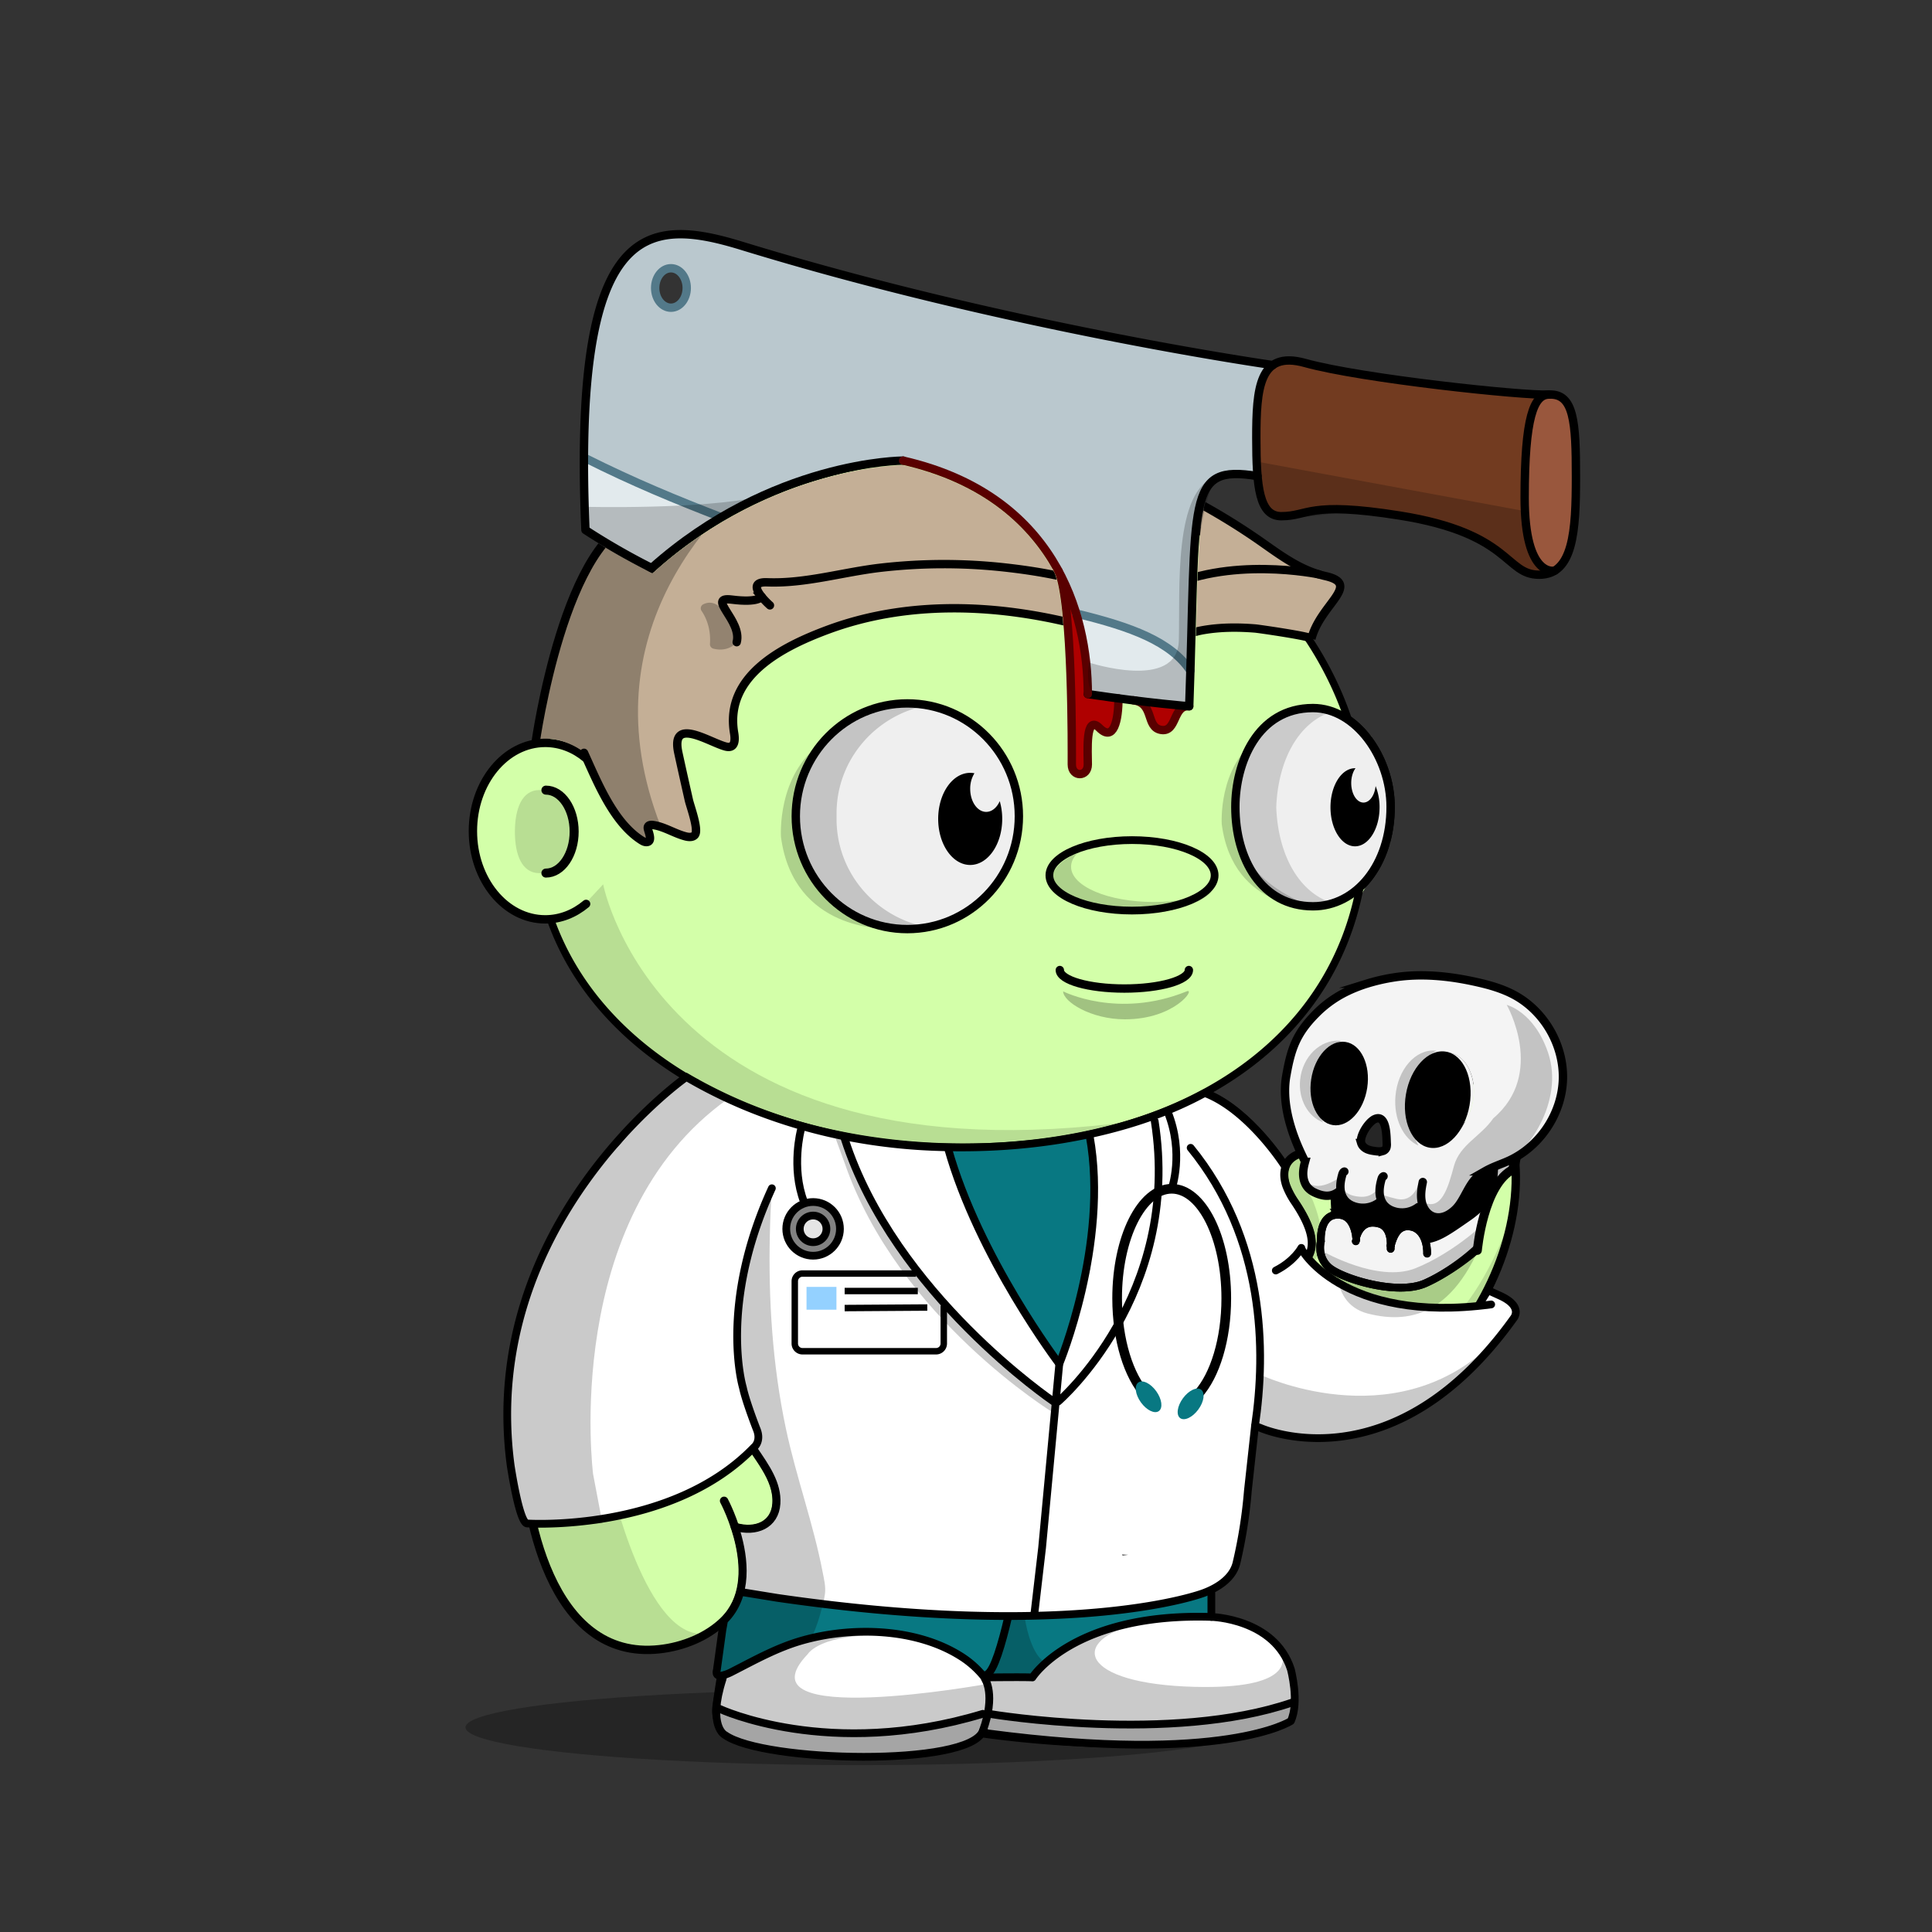 <svg xmlns="http://www.w3.org/2000/svg" xmlns:xlink="http://www.w3.org/1999/xlink" viewBox="0 0 3000 3000" width="100%" height="100%"><rect x="0" y="0" width="3000" height="3000" fill="#333333" stroke="none"/><defs><style>.cls-1-45{opacity:0.27;}.cls-2-45{fill:#d3ffa9;}.cls-3-45{opacity:0.13;}.cls-4-45,.cls-5-45{fill:none;stroke:#000;stroke-linecap:round;stroke-miterlimit:10;}.cls-4-45{stroke-width:13px;}.cls-5-45{stroke-width:14px;}</style></defs><g id="body_ground_shadwo-45" data-name="body ground shadwo"><ellipse class="cls-1-45" cx="1334.82" cy="2682.24" rx="612.02" ry="58.67"/></g><g id="body_color_copy_6" data-name="body color copy 6"><path class="cls-2-45" d="M1075.21,1684.92l-86.3,76.44-81.19,108.46-57.17,122.51-32.25,136.1-6.75,96.68,6.35,91.23L835,2395.21l31.39,75.86,38.09,50.13,47.54,31,78.62,9.8,53.8-18.18,39.91-27.63,14.26-12.89-9.88,50-15.22,91.24,2.66,29.33,13.85,17,51.09,17.73,78.1,16.35h75.62l66.58-5.32,48.93-8.42,52-13.82,24.82-6.52,41.94,6.07,126.13,9.16,99.75-.28,77.23-5.54,66.85-9.41,35-7.15,26.94-20.17,3.93-17.17-4.13-32.14-26.1-52.19-43.66-30.74-77-13.9,10.76-205.51s11.6-13.31,15.48-16.39,47-58.42,47-58.42l25-55.24,10.56-19.26,31.14,13.27,62.08,11.3,70.55-7.08,44-23.38,49.3-35.46,42.09-44.1,45.13-60.73,24.32-63.88,17.23-65.23,5.15-65.54-6.61-53.5-17.62-48.7-32.84-34.56-44.43-25.16-50.48-7-43.5-2.38-47.62,10.35-47.78,27.42L2036,1718.43l-4.92,39.57,4.92,33.29-26.16,5.63-11.5,8.85-4.35,6.33-38.65-58.25-40.72-31.51-40.6-26.81,31.43-17.16,63.7-49.54,45.12-49.55L2062,1514.7l25.66-53.08,19.46-60.16,51.16-91.84s1-80.93.15-82.7-29.24-83.39-29.24-83.39l-42.42-40.22-26.54-55.74-22.12-48.66-38.92-53.08-40.7-42.47-35.39-32.73-84.93-62.81-67.24-33.62-70.78-27.43-73.43-21.23L1533,712.27l-76.08-3.54-109.71,10.61-100.85,26.55-81.4,33.62-67.24,37.15-77,58.39L963.2,934.33l-61.93,81.39-29.2,69-23.37,63.1-6.32,5.84L794.78,1169l-33.87,33-22.55,52v62.59l15.25,50.65L781,1405l52.34,22.55,25.51,2.22,26.54,65.47,44.24,61.93,38.93,41.58,61.93,50.43,47.77,29.19Z"/></g><g id="body_shadow" data-name="body shadow"><g class="cls-3-45"><path d="M1094.33,1787.19s-201.47,157.92-147.5,509.15c0,0,56.62,258.34,152.17,239.76l-45.17,19.08L987.54,2562l-45-14-53-42.94L852,2442.22s-19.3-58-20-60.58-15.21-73-15.21-73l-4.07-66,3.05-93.58,14.8-87.89,24.13-80.54,29.56-68.17,35.67-59,31.53-47.85,30.94-37.14,43.33-39.74,34.35-32.8,20.29-14.44-27.3-18.43-64-47.48-59.57-58.39-27.71-38.8-42.45-63.51-.62-25.09,42.47-18.58,35.39-38s89.35,468.89,829,367.15c13.61-1.87-115.08,25.45-101.63,22.66l90.13-18.72,59.92-21.23,59.94-27.48,16.88,11.15s-138.51,121.21-481.78,97.32S1157.34,1736.76,1094.33,1787.19Z"/><path d="M887.11,1291.31c0,35.64-22.14,64.54-49.45,64.54s-38.13-28.59-38.13-64.23,10.82-64.85,38.13-64.85S887.11,1255.67,887.11,1291.31Z"/><path d="M1573.17,2594.76c5-22.44,11.15-45.09,15.5-66,9.65-46.4,21-93.08,27.47-140,1.38-10.09,10.82-41.24-4.4-41.86a345.39,345.39,0,0,0-47.38,1.36l-45,207c-2.76,12.73-5.54,25.71-4.26,38.67,1.7,17.12,10.15,32.84,11.64,50,1.1,12.68-9.17,31.37,0,42.38,4.14,5,11.17,6.24,17.6,7.11,54.93,7.46,110,10.25,165.29,12.64h.92l112.2-1.68a17.54,17.54,0,0,0,1.77-.12l105.39-13.38,40.32-6.53a15.92,15.92,0,0,0,7-3l13.67-10.24c19.81-14.84,7.66-38.52,6.72-57.27l-8.71-23.49-9.17-10c5.94,6.46-12.78,24.53-16.48,27.49-13.29,10.63-30,17-46.12,22-49.56,15.11-100.57,18.33-151.92,21.17-41.23,2.29-82.9,2.88-123.77-3.88-14.26-2.36-29.29-5.19-42.53-11.13C1581.78,2628.28,1568.73,2614.52,1573.17,2594.76Z"/><path d="M1964,2021.1s239.6,257.11,382-130.4l-20.31,76.86L2277.13,2057l-57.28,64.14-72.94,47.35-81.48,18.63-48.89-5-53.72-19.66v-31.7l5.41-52.55Z"/><path d="M2047.55,1791.7s-47.47,7.88-9.43,71.58c0,0,38.93,88.47-12.38,101.74,0,0,7.07-21.24,8.84-23s-1-30.6-1-30.6l-15.51-33.06s-18.7-31.29-20.56-36,4.37-40.57,4.37-40.57l22.84-10.07,20.1-2.71Z"/><path d="M2158.44,1650.06s-139.78,42.47-82.27,165.44l-16.53-15s-22.62-9.72-24.28-13.26-4.87-29.41-4.59-31.07,5.2-35,5.2-35l19.58-28,29.33-21.85Z"/><path d="M910.12,1177.54s78.74-358.22,369.81-437l-115,38.93-81,47.6-83.15,68.5-73.31,85.71-52.94,78.26-27.88,94,40.48,9.18Z"/><path d="M1527.19,2638.53,1517,2606.15a27.42,27.42,0,0,1,.89,6.92c0,37.38-77.63,67.68-173.4,67.68s-173.4-30.3-173.4-67.68c0-10.07,8.47-24.59,18.57-33.18l1.72-5.79a2.09,2.09,0,0,1-2.82-2.32L1229,2372.66a44.63,44.63,0,0,1,51.53-35c28.26,5,69.15,9.6,119.68,9.6-108.73,0-195.06-106.63-211.45-199.06-8.65-48.77-14.07-95.19-13.38-144.66.75-52.56,2.46-108.52,10.89-166.33a2.09,2.09,0,0,0-4-1.14c-22.2,50.76-92.27,233.07-29,385.72a1.4,1.4,0,0,0,.15.3l43,70.9a2.56,2.56,0,0,1,.24.56l4.42,17a62.9,62.9,0,0,1-1.35,36.2l-4.83,14.12a2.11,2.11,0,0,1-1.14,1.24l-26.61,11.66a2.06,2.06,0,0,1-1.07.16l-21.94-2.52a2.1,2.1,0,0,0-2.27,2.61l7.71,29.28a1.59,1.59,0,0,1,.06.38l3.63,49.69a2.11,2.11,0,0,1-.08.75l-14.6,49.1-.06.26-24.2,149.68a2.1,2.1,0,0,0,0,.79l6,26.41a2.08,2.08,0,0,0,1.18,1.45l59.31,26.68a2,2,0,0,0,.49.15l69,12.26.26,0,84.09,4h.26l60.19-4.53.24,0,83.39-16a1.05,1.05,0,0,0,.24-.06l40.42-13a2.09,2.09,0,0,0,1.43-1.73l6.33-50.94"/><path d="M1918.06,2248.79s-59.53,81.86-149.77,94c0,0,23,15,91.12-2.65l4.42-20.35,8.85-16.81,10.48-10.21"/></g></g><g id="Base_Body_V3" data-name="Base Body V3"><path class="cls-4-45" d="M1124.34,2330.45s65.27,121.25,0,185.71c-26,25.66-63.7,40.75-100.54,44.76-169.74,18.5-211.9-213.21-212.25-327.21-1.19-384.43,268.87-552.24,268.87-552.24"/><path class="cls-4-45" d="M1188.61,1822.33c-25.84,55.2-43,113.78-52.34,173.17-9.26,58.83-13.91,121.32.77,179.71,4.69,18.63,10.62,36.6,19.91,53.7,18.31,33.72,51.4,65.64,48.8,105.78-2.14,33.08-31.85,46-64.61,36.29"/><path class="cls-4-45" d="M1875.87,1822.33s102.57,98.45,91,287.14c0,0-3.62,117-95.28,193.58a25.6,25.6,0,0,0-9.21,18.23c-1.49,27.45-5.31,101.95-8.34,196,0,0,145.74-10.32,150.89,129,.65,17.51-12.29,33-30.87,37.34-61.79,14.38-217.56,40-453.39,7.15,0,0-171.42,71-375.08,8-21.91-6.79-35.72-26.6-33-47.6,3.64-28.11,11-75.14,26-147.9"/><path class="cls-4-45" d="M1142.45,2598.2s115.4-73.83,237.21-58.6,165.4,61,141,151.19"/><path class="cls-4-45" d="M1854.07,2517.33s-133.35-.74-200.62,45.13"/><line class="cls-4-45" x1="1511.37" y1="2594.76" x2="1564.29" y2="2347.39"/><path class="cls-4-45" d="M1962.82,2162.51c234.13,119.66,454.59-224.88,374-427.73-28.07-70.68-107.32-90.8-182.53-84.12,0,0-145.76,11-120.63,133.23"/><path class="cls-4-45" d="M2078,1825.24c-8.17-25.5-34.33-44.87-63.48-32.33-21.57,9.27-24.07,30.78-17,49.43a121.09,121.09,0,0,0,13,24.25c40.21,59.72,25.13,80.86,13.07,95.56"/><path class="cls-4-45" d="M1994,1809.24s-53-83.28-120-110.78"/><path class="cls-4-45" d="M910.12,1403.57c-18.06,15.13-39.93,24-63.49,24-62,0-112.3-61.34-112.3-137s50.28-137,112.3-137c23.56,0,45.43,8.85,63.49,24"/><path class="cls-5-45" d="M847.68,1226.92c24.22,0,43.86,28.83,43.86,64.39s-19.64,64.39-43.86,64.39"/><path d="M2129.2,1143.53a144,144,0,0,0-31.17-30.72,536.58,536.58,0,0,0-23-56.35c-32.82-68.83-79.79-130.63-139.61-183.69s-129.34-94.63-206.81-123.7c-80.17-30.08-165.32-45.33-253.08-45.33a723.09,723.09,0,0,0-219.4,33.67,674.64,674.64,0,0,0-187.55,93.24c-56,39.93-104,87.44-142.51,141.21-39.24,54.78-67.57,114.53-84.18,177.58a5.75,5.75,0,0,0,11.12,2.93c16.26-61.69,44-120.17,82.41-173.82,37.78-52.73,84.83-99.34,139.84-138.54a663,663,0,0,1,184.36-91.64,711.53,711.53,0,0,1,215.91-33.13c86.38,0,170.17,15,249,44.6,76.14,28.57,144.52,69.46,203.22,121.54s104.7,112.6,136.85,180a522.14,522.14,0,0,1,24.57,61.08c1.7,1.17,3.39,2.41,5.06,3.7.85.67,1.71,1.35,2.55,2l.54.43c.91.76,1.82,1.54,2.72,2.34l.82.73c.88.79,1.76,1.59,2.63,2.42.22.2.43.42.65.63a141.8,141.8,0,0,1,14.69,16.6c21.6,28.51,34,65.55,34,101.63,0,40.38-11.31,77.31-31.91,104.43h0c-.65.86-1.31,1.7-2,2.53-.89,1.11-1.79,2.18-2.69,3.24l-1,1.09c-.6.69-1.2,1.36-1.81,2-.38.42-.77.83-1.16,1.25-.57.6-1.14,1.19-1.72,1.78-.39.4-.78.81-1.18,1.2-.91.9-1.83,1.8-2.76,2.66-20,109.66-76.83,202.64-167.34,272.26-54.72,42.09-120.47,74.65-195.41,96.79s-157.82,33.42-245.91,33.42c-73.58,0-145.3-7.85-213.16-23.33S1154,1714,1098,1684.31c-117.39-62.14-199.49-151.36-237.44-258a5.75,5.75,0,0,0-10.83,3.85c38.92,109.43,122.91,200.84,242.89,264.35,56.87,30.1,120.69,53.35,189.67,69.09,68.7,15.67,141.28,23.62,215.72,23.62,89.2,0,173-11.4,249.17-33.89,76.31-22.54,143.31-55.75,199.16-98.7,91.16-70.12,149-163.31,170.49-273.08a136.34,136.34,0,0,0,12.27-13.43c23.68-29.62,36.73-70.49,36.73-115.08C2165.83,1214.15,2152.48,1174.25,2129.2,1143.53Z"/></g><defs><style>.cls-1-98{fill:#087882;}.cls-2-98{fill:#fff;}.cls-3-98{opacity:0.21;}.cls-4-98{fill:#a5a5a5;}.cls-5-98,.cls-6-98,.cls-8-98{fill:none;}.cls-1-980-98,.cls-5-98,.cls-6-98,.cls-8-98,.cls-9-98{stroke:#000;}.cls-1-980-98,.cls-5-98,.cls-8-98,.cls-9-98{stroke-linecap:round;stroke-linejoin:round;}.cls-1-980-98,.cls-5-98,.cls-9-98{stroke-width:12px;}.cls-6-98{stroke-miterlimit:10;stroke-width:10px;}.cls-7-98{fill:#94d1ff;}.cls-8-98{stroke-width:15px;}.cls-9-98{fill:#828282;}.cls-1-980-98{fill:#e5e5e5;}</style></defs><g id="DOCTOR"><path class="cls-1-98" d="M1143.49,2378.43l9.19,46.17-4.2,50.83-24.14,40.73-6.93,21.53-4.28,55.46,9.83,8.21s48.6-23.46,50-24.14,73.08-30,73.08-30l65.57-11.95,80.86,1.88,57.26,14.11,52.28,27.53,26.72,26h69.82l27.7-24.83,51.88-33.4,64.3-26.7,67.37-7.18L1881,2508V2360.75l-35,14.58L1757,2391.81,1653.45,2404l-90.82-.65-48.94-2.17s-51.23-4.41-54.59-5.18-96-9.41-96-9.41l-109.65-17.88-52.7-11.16-13.18,11.16-20.7,5.17-22.59-1.29Z"/><path class="cls-2-98" d="M1063.1,1674.39l-50.45,42.43-49.43,59.57-53.57,57.71-51.27,83.11-35.76,81.07L802.85,2065l-11.59,67.2-3.59,67.6,3.1,57.15,16.7,89.57,11.29,19.1,67.8-1.51s77.88-11.3,82.94-12.36,88-28,88-28,38.65-11.35,72.63-41.05c3.43-3,47.41-49,47.41-49l-29-39.8,17.53,24.82,5,28.39,11.84,22,19.22,37.5v44l-26.81,23.48-31.72,4.31,9.86,30-3.2,60.63,160,25.28,85.11,8,116.14,2.4,133.49,2.65,100.09-7.11,91.93-19.19,54.86-18.07,28.23-36.15,28.78-212.69,26.94,4.5,34.78,12,56.17,1.69,57.76-10,80.19-34.82,51.75-37,39.31-37,39.81-46.5,18.19-27.85-5.64-14.78-31.9-18.59-13.41,21.32-96.41,3.67-139.66-40.73-44.47-45.46h8.6l5.29-22.42-16.28-41-23.93-36.09-6.62-20,4.22-16.66-57.12-67.69-21.22-18-44.95-25.25-47.17,22.8L1791.22,1734l-99.06,27.11,6.94,58.66-5.56,108.52-25,120.83-25.32,66.49-15.62-21.84-45.45-75.58-52.72-89.9-27.75-60.85L1477,1799.94l-5.21-17.63-112.59-9.09-83.65-16.94L1194,1730.87l-65.64-26.48Z"/><path class="cls-2-98" d="M1125.93,2604.73l-8.52,32.49-4.28,35.23,6.4,15.67,20.31,13.58,62.55,16s72.5,8,75.32,8.2,77.63,2,77.63,2,59.24-3,61.41-3.19,54.23-8,54.23-8l39.78-13.7,15.37-15.43,40.2,7.94s73.45,7.51,77,7.8,76.15,8.32,84,4.95,96.88-.33,96.88-.33,76.4-6.79,79.36-7.23,46.19-8.74,48.73-9.39,38.21-12.13,39.81-12.82,14.62-12,14.62-12l3.22-41.4-11-46.84s-26.09-33.72-28-35.26-44.71-23.77-44.71-23.77L1872,2508.62l-79,5.79-62.16,16.22-57.43,18.16-44.22,29.84-26.12,28.58-66.87-2.48-28.51-20.37-45.8-31.85L1401,2539.24l-50.6-5.08-67.77,6.36-48,6.34-40.23,18.36-40.24,18.35Z"/><path d="M1378.24,2539.7l17,1C1389.33,2540.23,1383.67,2539.92,1378.24,2539.7Z"/><path d="M1988.57,2562.78a33.76,33.76,0,0,0-3-5.2Z"/><path d="M1742.13,2413.93c.39.42.76.86,1.11,1.31,2.4-.24,5.3-.54,8.65-.93Q1747,2414.09,1742.13,2413.93Z"/><path class="cls-3-98" d="M2002.32,2586.24l-13.75-23.46c7.44,15.51,16.2,60.17-132.76,56.56-180-4.36-197.69-72.55-86.26-98.8l-44,5.5-49.76,21.18-32.62,22-18.21,13s-23.22-5.07-34.13-72.28c-5.31,1.13-10.62,1-16,.63-3.26-.07-6.53-.22-9.79-.51l-9.85,40.74-22.25,49,2.24,26-2.24-11s-390.81,71.13-278.57-46.4c0,0,19.16-32.9,123.84-28.69l-73-4.13-47.65,11.65s7.69-11.65,15.5-38.86c3.09-10.77,6.25-21.48,7.83-32.59,1.69-11.84-1.32-23.31-3.57-35-14.51-75.4-41.12-147.56-57-222.54-20.92-98.78-27.25-200.46-24.92-301.24q.82-36,3.16-71.86L1181,1887.17l-23.75,78.77-11.83,83.22v56.53l8.09,48.57,4.08,22,5.81,11.41,5.29,14.91,4.25,19.76-2,24.76,8,14.9,19.59,34.7,9.18,27-5.72,26.86-14.45,18.11-20.7,5.17-25.73-2.94,7.34,22.71,3.52,39.2-3.52,42.54-13.7,28.46L1123,2520.45l-5.56,41.68-4.27,37.52,23.95-4L1122,2607.21l-4.56,30-6.77,29.57,8.89,21.33,24,18.27,41.16,8.12,30.65,5.19,113.08,7.58h68.4L1462,2717l48.76-13.86,15.37-15.43,5-34.17,4.38-23.64.67,7.65-7,41.08,3.77,12.82,61.29,7.35,67.43,5.53,80.83,3.69s84.76-.23,89.14-.62,56.14-5,61.5-5.55,48.33-17.89,53.7-14.14,53-15.21,53-15.21l10.08-21.92Z"/><path class="cls-3-98" d="M1311.57,1768.28l26,65.82,75.7,131.84,76.35,83.22,72.27,68.73L1636,2176.3v17.63s-241.8-147.54-324.39-387.89l-16.5-44.89Z"/><path d="M1489.75,1791.89l69.72,56.72,42.29-2s-25.14-57.52-15.78-69.17l-96.23,4.85-5.13,4.77Z"/><path d="M1673.44,1786.86s32.43,112.36-40.83,309.3l12.25,21.73,13.77-31.42,14.81-47.31,18.72-66.87,6.94-79.69-.37-65.54-6.57-49.6v-16.31Z"/><path class="cls-3-98" d="M1956.25,2134.27s204.5,98.48,357-44.46l-33.56,38.76-39.22,34.67-64.12,36.59-49.46,18.92-55.75,12.9h-53l-42.43-8-26.94-9.36Z"/><path class="cls-3-98" d="M1063.1,1674.39l-47.26,39.75-58.11,68.17-58.18,66.3-51.87,79.72-25.06,70L800,2078.08l-12.29,84.08v52.09l5.21,60.68,5,29,20.92,61.71,12.11,7,104.44-7.6-14.45-76.17s-50.63-397.35,209.22-582.49l-32.39-18.56Z"/><polygon class="cls-1-98" points="1471.81 1782.31 1494.77 1848.61 1547.11 1958.52 1598.27 2045.09 1643.19 2115.65 1673.44 2039.16 1687.29 1958.52 1695.03 1899.23 1695.03 1840.98 1692.16 1782.31 1692.16 1761.15 1644.86 1770.04 1593.22 1776.39 1532.97 1782.31 1471.81 1782.31"/><path class="cls-4-98" d="M1109,2660.75l8.43,30.65,26.16,15,64.17,12.18s74.89,7.51,79.13,7.63,81.88,5.6,84,4.9,66.43-9.31,72.85-10.26S1500,2708.2,1500,2708.2l26.13-20.54s26.14,7.46,28.27,6.73,107.29,9.89,107.29,9.89,103.23,4.88,111.26,4.85,85.68-.62,85.68-.62l77.65-12.55,46.58-8.3,27-15.21.47-28.88-28.91,7.76-55.06,15.53-98.82,5.59s-84,5.84-88.94,6.13-65.19-6.13-65.19-6.13-64-2.76-68.22-3.47-72.25-8.23-72.25-8.23l-13.16,3.29-48.71,13.89-88.94,11.52-69.88,1.41-62.83-3.49-44.47-9.44-56.5-17.18-31.07-7.26Z"/><path class="cls-5-98" d="M1565.57,2510.44c-9.93,42.63-22,83.63-32.6,89.33"/><path class="cls-5-98" d="M2315.53,2025.52c-232.27,31.22-298.8-89.2-294.79-87.84,0,0-10.85,20.55-39.7,35.19"/><path class="cls-5-98" d="M1948.75,2214.25c17.43-117.38,15.35-290.35-99.93-431.94"/><path class="cls-5-98" d="M1123,2601.36a69.4,69.4,0,0,0,14.12-5.73c35.83-18.28,69.61-37.3,108.92-48.43,76.66-21.71,174.82-19.2,243.91,23.36a146.94,146.94,0,0,1,38.78,34.17s61.56-.83,74.39,0c0,0,63.35-100.84,277.89-94"/><path class="cls-5-98" d="M1692.16,1764.75c30,167-47.3,353.14-47.3,353.14l-26.7,285.5L1606.28,2505"/><path class="cls-5-98" d="M1643.19,2176.3S1835.55,2011,1793,1740.75"/><path class="cls-5-98" d="M1644.86,2117.89s-125.47-165.31-173-335.58"/><path class="cls-5-98" d="M1636,2176.3s-246.76-166.67-324.39-408"/><path class="cls-5-98" d="M1529.55,2607.21s17.1,24.24-3.42,80.45"/><path class="cls-5-98" d="M1117.41,2653.49s169.87,79.9,408.72,7.72"/><path class="cls-5-98" d="M2313.22,2004.69l18.07,8.23c34.22,16.53,19.2,33.88,19.2,33.88-188.65,263.67-393.73,170.27-393.73,170.27l-8-2.82-11.06,100.57A755,755,0,0,1,1920,2426.94c-5.75,23.95-29.58,38.76-51.12,46.75,0,0-195.41,75.1-661.86,7.47l-53.64-8.71"/><path class="cls-5-98" d="M2033.36,1947.16c6.43-15,5.88-38-22.81-80.57a121.09,121.09,0,0,1-13-24.25c-3.75-9.87-4.82-20.55-1.79-29.78l-1.76-3.32s-53-83.28-120-110.78l-3.84-1c-50.06,27.29-104.51,46.27-159.85,59.54-85.79,20.59-174.55,27.47-262.6,23.82-85.88-3.56-171.31-19.36-252.31-48.28a758.19,758.19,0,0,1-130.78-60.84l-1.51,2.67S743.34,1901,792.88,2274.93c0,0,13.49,91.2,25.88,90.72,0,0,224,14.69,352.2-118.51,0,0,12.06-9.23,3.65-28.7,0,0-16.58-42.42-21.12-64.18,0,0-38.4-127.29,45.07-309.13"/><path class="cls-5-98" d="M1881,2473.77v37s97.76,2.21,123.42,81.28c0,0,13.68,50.86,0,80.4,0,0-102.61,67.89-471.42,19l-6.84-3.74c-20.53,56.2-340.32,49-400.17,6.61,0,0-27.93-12.67-4-87.06l1-5.85c-14.24,3.54-9.83-8.21-9.83-8.21l8.56-62.17,2.65-14.82c38.79-38.31,31.48-96.68,19.15-137.73l-2.35-7.45c32.76,9.68,62.47-3.21,64.61-36.29,2-30.84-17.07-56.83-34.32-82.51"/><path class="cls-5-98" d="M1539.24,2661.76s279.3,46.5,467.43-18.19"/><path class="cls-6-98" d="M1465.51,2027.21v59a12,12,0,0,1-12,12H1246.14a12,12,0,0,1-12-12v-96.68a12,12,0,0,1,12-12h176.28"/><line class="cls-6-98" x1="1311.57" y1="2004.69" x2="1425.18" y2="2004.69"/><line class="cls-6-98" x1="1311.57" y1="2031.16" x2="1439.88" y2="2030.31"/><rect class="cls-7-98" x="1252.36" y="1998.28" width="46.46" height="35.41"/><path class="cls-8-98" d="M1779.39,2165.92c-26.62-28.68-44.71-85.07-44.71-149.93,0-93.93,37.93-170.07,84.73-170.07s84.74,76.14,84.74,170.07c0,63.93-17.58,119.62-43.57,148.67"/><ellipse class="cls-1-98" cx="1791.46" cy="2180.15" rx="14.78" ry="27.43" transform="matrix(0.81, -0.58, 0.58, 0.81, -932.07, 1442.06)"/><ellipse class="cls-1-98" cx="1848.82" cy="2180.15" rx="27.43" ry="14.78" transform="translate(-1002.62 2381.26) rotate(-53.74)"/><path class="cls-5-98" d="M1819.41,1845.92s19.72-55.22-6.18-119.41"/><path class="cls-5-98" d="M1243.78,1753.85s-15.91,58.91,4.78,112.64"/><circle class="cls-9-98" cx="1262.59" cy="1908.18" r="41.69"/><circle class="cls-1-980-98" cx="1262.59" cy="1908.18" r="20.69"/></g><defs><style>.cls-1-374{fill:#c4af96;}.cls-2-374{opacity:0.27;}.cls-3-374{opacity:0.25;}.cls-4-374{fill:none;stroke:#000;stroke-linecap:round;stroke-miterlimit:10;stroke-width:13px;}</style></defs><g id="Hair_Cut_copy_2" data-name="Hair_Cut copy 2"><path class="cls-1-374" d="M2071.45,900.26c-4.59-1.28-30.65-1-38.47-9s-42.89-28-44.52-29-62.9-42.9-65.18-44.36-120.17-62.48-120.17-62.48L1668,703.74l-154.6-27.94L1433,670.63l-146.82,33.11-75.58,21.39.06-12.26,0-9.13-13.23-21-14.75-3.44L1049.17,802l-38.3,45.84L1008,802.63l-18.25,3.88-48.93,33.33L877.47,961.9l-29.79,101.2-9.4,81.18v3.17s30.7-5.29,64.59,17.65c0,0,15,28.42,16,30.68s32.89,62.6,35.51,66.36,48.35,43.08,49.41,43.08,5.29-15.53,5.65-17.65,0-13.06,3.17-10.59c1.28,1,7,3.65,13.51,6.55,9.72,4.3,21.37,9.16,23.37,10,3.35,1.35,6.5,2.54,6.5,2.54s20.37,5.58,20.79,2.26,2.4-22.63,0-31.09-25.24-109.11-25.2-111.28,4.44-17,4.44-17l34.59,11,49.06,12v-35.65s-2.47-32.4-1.41-34,38.47-50.32,41.65-52.09,65.81-46,68-46.94,100.55-34.18,101.63-34.43,108.54-13.87,110.66-13.94,103.16,4.48,103.16,4.48,65,10.27,68.57,11S1715,986.16,1716,986.51s44.71,11.1,45.67,11.28,58.8-6.82,58.8-6.82,40.59-13.63,43.77-14,80.09-1.42,82.55-1.23,71.42,6.43,72.61,8.14,19.35,1.92,19.35,1.92,23.49-45.88,24.19-48.35S2077.1,911,2077.1,911,2076,901.53,2071.45,900.26Z"/><path class="cls-2-374" d="M1210.64,712.87l0-9.13-13.23-21-14.75-3.44L1049.17,802l-38.3,45.84L1008,802.63l-18.25,3.88-48.93,33.33L877.47,961.9l-29.79,101.2-9.4,81.18v3.17s30.7-5.29,64.59,17.65c0,0,15,28.42,16,30.68s32.89,62.6,35.51,66.36,48.35,43.08,49.41,43.08,5.29-15.53,5.65-17.65,0-13.06,3.17-10.59c1.28,1,7,3.65,13.51,6.55C907.27,978.28,1117.61,781.67,1210.64,712.87Z"/><path class="cls-3-374" d="M1089.36,948.6c5.72,8.27,14.82,25.73,13.07,51.33a7,7,0,0,0,5.16,7.25c8.54,2.25,25.09,3.88,38.1-11.42,9.36-11,1.81-6.43-.83-4.79-3.76,2.32-1.56-4.92-3.12-9.06-6.83-18.11-24.58-56-49.66-43.58A7,7,0,0,0,1089.36,948.6Z"/><path class="cls-4-374" d="M831.57,1153.56s45.89-329,164.66-348.43c25.4-4.15,13.77,39.72,13.77,39.72S1167.29,667.08,1192.85,680s17.73,45.14,17.73,45.14"/><path class="cls-4-374" d="M1162.38,751.5c71.09-41.59,156.34-64.46,237.55-73.36,158.29-17.33,320.06,26.64,458.79,101.65a1019.18,1019.18,0,0,1,102.17,63.3c30.42,21.42,60,43,97.09,51.42,57,12.91-7.86,43.7-21.63,97.33.92-3.59-82.08-15.5-87.07-15.9-26.68-2.15-53.72-2.11-80.17,2.38s-50.95,17.74-77.62,20.92c-36.81,4.4-75-17.88-109.92-27.2a829.2,829.2,0,0,0-116-22.45c-77.84-9.22-157.7-6.57-233.7,13.56q-23.82,6.3-46.94,14.89c-69.74,26-160.09,71.25-145,160.19,1.79,10.56,1.85,24.94-13.33,20.94-25.64-6.77-85.65-47.28-73.3,9.76,5.32,24.54,10.83,49,16.37,73.54,2.13,9.42,15.7,45.66,9.48,53.83-3.11,4.08-9.31,3.75-14.29,2.49-17.5-4.43-33.15-15.23-51-17.73-2.86-.4-6.5-.17-7.67,2.48-.64,1.46-.25,3.15.15,4.71,1.38,5.31,7.52,19.94-3.33,19.29-2.63-.16-5-1.51-7.26-2.94-43.7-28.07-68.17-90.43-88.9-135.62"/><path class="cls-4-374" d="M2048,891.87s-142.42-30.13-244.91,25"/><path class="cls-4-374" d="M1740.44,924.31c-58.2-25.3-123.73-37.23-186.4-43.82a860.43,860.43,0,0,0-184.6.86c-59.36,6.58-118.22,25.18-178.31,22.85-22.78-.89-16.93,11.9-8.43,22.42A121.65,121.65,0,0,0,1195.56,940"/><path class="cls-4-374" d="M1143.94,997.17c8.85-33.66-48.66-71.37-7.37-66.08s46.13-4.47,46.13-4.47"/></g><defs><style>.cls-1-265{fill:#efefef;stroke:#000;stroke-linecap:round;stroke-miterlimit:10;stroke-width:13px;}.cls-2-265{opacity:0.18;}.cls-3-265{opacity:0.15;}</style></defs><g id="BIG_PUPILS" data-name="BIG PUPILS"><ellipse class="cls-1-265" cx="1408.9" cy="1267.47" rx="173.21" ry="175.21"/><path class="cls-1-265" d="M2159.33,1253c0,90.32-54,154.3-120.54,154.3-79.61,0-120.54-73-120.54-154.3,0-67.34,33.49-153.54,120.54-153.54C2105.36,1099.47,2159.33,1176.24,2159.33,1253Z"/><path class="cls-2-265" d="M1299,1271.76c0-.91,0-1.81,0-2.72h0c0-.52,0-1,0-1.57s0-1,0-1.57h0c0-.91,0-1.81,0-2.73,0-83.72,61-153.38,141.56-168.06a176.42,176.42,0,0,0-31.65-2.86c-95.66,0-173.21,76.53-173.21,170.92,0,.91,0,1.82,0,2.72h0c0,.52,0,1,0,1.57s0,1,0,1.57h0c0,.91,0,1.81,0,2.72,0,94.4,77.55,170.92,173.21,170.92a176.42,176.42,0,0,0,31.65-2.86C1360,1425.15,1299,1355.49,1299,1271.76Z"/><path class="cls-3-265" d="M1981.8,1254.76h2.94l-3-.12c0-.37,0-.74,0-1.11s0-.75,0-1.12l3-.11h-2.94c2.92-69,32.43-130.24,87.37-147.63a96.19,96.19,0,0,0-30.38-4.92c-76.12,0-116.86,70.93-120.29,152.66h-.1c0,.37,0,.74,0,1.11s0,.74,0,1.11h.1c3.43,81.74,44.17,152.67,120.29,152.67a96.19,96.19,0,0,0,30.38-4.92C2014.23,1385,1984.72,1323.74,1981.8,1254.76Z"/><path d="M1531.38,1260.7c-13.73,0-24.86-16-24.86-35.76a45.26,45.26,0,0,1,6.58-24.22,35.12,35.12,0,0,0-6.58-.65c-27.46,0-49.72,32-49.72,71.51s22.26,71.52,49.72,71.52,49.72-32,49.72-71.52a99.27,99.27,0,0,0-3.83-27.57C1548,1254,1540.23,1260.7,1531.38,1260.7Z"/><path d="M2136,1220.56c-1.4,14.53-9.3,25.66-18.83,25.66-10.52,0-19-13.57-19-30.32,0-9.18,2.57-17.41,6.63-23l-.72,0c-21.05,0-38.11,27.14-38.11,60.63s17.06,60.63,38.11,60.63,38.11-27.15,38.11-60.63A87.77,87.77,0,0,0,2136,1220.56Z"/><path class="cls-2-265" d="M1276,1153.56S1132.63,1355,1376.16,1441.83c0,0-143.73,5.17-163.45-142C1212.71,1299.87,1205.71,1203.08,1276,1153.56Z"/><path class="cls-2-265" d="M1953.91,1145.73s-128.54,184.84,89.78,264.47c0,0-128.85,4.74-146.53-130.24C1897.16,1280,1890.88,1191.16,1953.91,1145.73Z"/></g><defs><style>.cls-1-447{opacity:0.18;}.cls-2-447{fill:none;stroke:#000;stroke-linecap:round;stroke-linejoin:round;stroke-width:12px;}</style></defs><g id="BUTTON_NOSE_copy" data-name="BUTTON NOSE copy"><path class="cls-1-447" d="M1791.44,1400.59c-70.86,0-128.29-24.49-128.29-54.7,0-7.35,3.41-14.37,9.57-20.77-23.71,9.93-38.43,23.75-38.43,39,0,30.21,57.44,54.71,128.29,54.71,53.61,0,99.53-14,118.71-33.94C1858.15,1394.61,1826.43,1400.59,1791.44,1400.59Z"/><ellipse class="cls-2-447" cx="1757.79" cy="1359.22" rx="128.29" ry="54.71"/></g><defs><style>.cls-1-441{fill:none;stroke:#000;stroke-linecap:round;stroke-miterlimit:10;stroke-width:13px;}.cls-2-441{opacity:0.24;}</style></defs><g id="Mouth_Smile"><path class="cls-1-441" d="M1846.08,1506.27c0,15.86-44.86,28.73-100.2,28.73s-100.19-12.87-100.19-28.73"/><path class="cls-2-441" d="M1842.61,1539.4c14.7-6-17.39,43.39-95.87,43.39-53,0-95.87-27.52-95.87-43.39C1650.87,1539.4,1735.77,1582.84,1842.61,1539.4Z"/></g> <g id="skull">  <defs>   <clipPath id="skull-clip-path">    <path d="M2293.58,1966.62s10.17-67.77,20.33-98.26,23.72-59.29,71.15-39,132.14-238.87,130.45-245.64-103.34-140.61-140.61-147.39-423.53-5.08-423.53-5.08-47.43,313.41-40.66,330.35,91.48,303.25,91.48,303.25l225.32,40.66Z" style="fill: none"/>   </clipPath>  </defs>  <g style="clip-path: url(#skull-clip-path)">   <g id="skull_wrapper">    <g id="skull-2">     <path d="M2078.78,1931.39s-22.39,91.44,45.72,108.46c67.77,17,144,1.7,191.44-154.16Z" style="isolation: isolate;opacity: 0.2"/>     <g>      <path d="M2064.64,1807.69s267.67-81.3,289.14-73.41-7.9,58.73-10.16,118.59-87,120.84-131,140-129.88-7.9-149.08-24.84-12.43-40.66-12.43-40.66-2.71-37,21.71-40.82l-.25-2.1C2075.94,1873.2,2064.64,1807.69,2064.64,1807.69Z" style="fill: #f4f4f4"/>      <g>       <path d="M2105.87,1921c.56,4.48-.57,6.42-.57,6.42" style="fill: none;stroke: #000;stroke-linecap: round;stroke-miterlimit: 10;stroke-width: 12px"/>       <path d="M2105.87,1921c-1.39-11.13-6.24-31-23.15-34.24a31.74,31.74,0,0,0-9.92-.16c-24.42,3.83-21.71,40.82-21.71,40.82s-6.77,23.72,12.43,40.66,105,44,149.08,24.84,128.75-80.18,131-140,31.62-110.69,10.16-118.59-289.13,73.41-289.13,73.41,11.3,65.51,7.91,76.8" style="fill: none;stroke: #000;stroke-linecap: round;stroke-miterlimit: 10;stroke-width: 12px"/>       <path d="M2159.48,1934.29c.35-11.47-1.8-27.6-15.5-33.5-23.13-7.56-33.49,5.77-38.11,20.2" style="fill: none;stroke: #000;stroke-linecap: round;stroke-miterlimit: 10;stroke-width: 12px"/>       <path d="M2159.48,1934.29c-.22,7.11,0,4.41,0,4.41" style="fill: none;stroke: #000;stroke-linecap: round;stroke-miterlimit: 10;stroke-width: 12px"/>       <path d="M2216,1946.61s1.84-31.11-20.33-40.66c-24.21-7.91-31.89,13.18-36.18,28.34" style="fill: none;stroke: #000;stroke-linecap: round;stroke-miterlimit: 10;stroke-width: 12px"/>      </g>     </g>     <path d="M2072.55,1884.49c3.39-11.29-7.91-76.8-7.91-76.8s232.66-79.06,254.12-71.15c7.71,2.84-.21,8.55,2.29,21.83,0,.63,5.63,11.43,5.62,12-1.13,58.73,5.64,90.35-42.92,124.23-33.26,23.21-48.69,33.91-69.36,36.22-2.19-9.21-7.23-20-18.73-24.92-24.21-7.91-31.89,13.18-36.18,28.34.35-11.47-1.8-27.6-15.5-33.5-23.13-7.56-33.49,5.77-38.11,20.2-1.39-11.13-6.24-31-23.15-34.24a31.44,31.44,0,0,0-9.92-.16Z"/>     <g>      <path d="M2105.87,1921c.56,4.48-.57,6.42-.57,6.42" style="fill: none;stroke: #000;stroke-linecap: round;stroke-miterlimit: 10;stroke-width: 12px"/>      <path d="M2105.87,1921c-1.39-11.13-6.24-31-23.15-34.24a31.74,31.74,0,0,0-9.92-.16c-24.42,3.83-21.71,40.82-21.71,40.82s-6.77,23.72,12.43,40.66,105,44,149.08,24.84,133.27-80.18,135.53-140,27.1-110.69,5.64-118.59-289.13,73.41-289.13,73.41,11.3,65.51,7.91,76.8" style="fill: none;stroke: #000;stroke-linecap: round;stroke-miterlimit: 10;stroke-width: 12px"/>      <path d="M2159.48,1934.29c.35-11.47-1.8-27.6-15.5-33.5-23.13-7.56-33.49,5.77-38.11,20.2" style="fill: none;stroke: #000;stroke-linecap: round;stroke-miterlimit: 10;stroke-width: 12px"/>      <path d="M2159.48,1934.29c-.22,7.11,0,4.41,0,4.41" style="fill: none;stroke: #000;stroke-linecap: round;stroke-miterlimit: 10;stroke-width: 12px"/>      <path d="M2216,1946.61s1.84-31.11-20.33-40.66c-24.21-7.91-31.89,13.18-36.18,28.34" style="fill: none;stroke: #000;stroke-linecap: round;stroke-miterlimit: 10;stroke-width: 12px"/>     </g>     <g id="Skull_bone" data-name="Skull bone">      <g>       <g>        <path d="M2281.07,1659.79c19.44,42.1-1,88.88-34.62,114.81h0c-17.71,13.65-41.58,1-50.92-15.52-20.84-36.85-11.47-86.09,20.51-113.35a3,3,0,0,1,1.57,2c9.86-12.11,24-17.93,40.64-11C2269.39,1641.74,2276,1649.61,2281.07,1659.79Z" style="fill: #f4f4f4"/>        <path d="M2244,1888.3c.38-.14.76-.3,1.13-.45C2244.72,1888,2244.35,1888.16,2244,1888.3Z" style="fill: #f4f4f4"/>        <path d="M2212.6,1643c.51,1.61,2.15,2,3.42,2.72C2214.78,1645,2213.11,1644.7,2212.6,1643Z" style="fill: #f4f4f4"/>        <path d="M2219,1643.39c-1,.76-2,1.55-2.93,2.4-1.27-.76-2.91-1.11-3.42-2.72.51,1.68,2.14,2,3.42,2.72-32,27.26-41.35,76.5-20.51,113.35,9.34,16.52,33.21,29.17,50.92,15.52h0c33.62-25.93,54.06-72.71,34.62-114.81-5.05-10.18-11.68-18-22.84-23-16.64-6.93-30.78-1.11-40.64,11a3,3,0,0,0-1.57-2A37.56,37.56,0,0,1,2219,1643.39Zm-85.25,94.3.57.25a23.54,23.54,0,0,0-3.37,2.25c-8.6,5.69-15.42,15.32-16.71,25.37-1,3.57-1.29,6.85-.54,9.36a13.15,13.15,0,0,0,3,5.19c.22.41.47.82.73,1.21a7.85,7.85,0,0,0,.47.66,17.47,17.47,0,0,0,2.64,2.86,19.44,19.44,0,0,0,1.83,1.42,20.85,20.85,0,0,0,2.94,1.68c6.92,3.3,15.76,3.23,21.87-.62a8.28,8.28,0,0,0,5.83-5.78h0a15.84,15.84,0,0,0,1.52-3.39,9.73,9.73,0,0,0,.28-1,27.94,27.94,0,0,0-.19-12.44c-.1-.53-.22-1-.35-1.58l-.12-.5c-.19-.81-.41-1.62-.65-2.43a2.17,2.17,0,0,0-.07-.24c-.42-1.48-.9-3-1.39-4.44-1.57-10.8-5.25-21-14.5-18.84a12.71,12.71,0,0,0-2.68,1h-1.11Zm-51.92,110.86h0a35.53,35.53,0,0,1-5.45,3.45c-9.53,4.93-20.5,5.19-30.87,1.55-1.34-.51-2.69-1.09-4-1.72a31.5,31.5,0,0,1-10.6-7.64c-4.62-5.27-6.85-12.33-7.23-19.34s1-14,2.86-20.74a.88.88,0,0,0,0-.23c.54-1.89,1.38-3.92,3.19-4.59,0,0-17.17-21.72-26.29-54.19-5-17.72-7.56-38.63-3.64-61,7.35-42,13-77.83,42.84-109.18q1.68-1.71,3.45-3.45a173.89,173.89,0,0,1,46.29-32.25q5.67-2.74,11.52-5.13c1.06-.44,2.13-.87,3.2-1.29l1.5-.58q6.72-2.58,13.64-4.74a294.16,294.16,0,0,1,39.94-9.35c43.7-7.25,88.64-2.68,131.81,7.13,19.38,4.4,38.7,9.92,56.28,19.19,47.12,24.8,78.08,77.66,76.63,130.92-1.38,50.76-32,99.57-76.75,123.37-2.17,1.16-4.36,2.25-6.59,3.28-9.79,4.52-20.28,8-30,12.69-1,.5-2.07,1-3.09,1.53s-2.1,1.1-3.13,1.68l-1.65.94a63.64,63.64,0,0,0-12.68,9.58c-11.78,11.73-17.29,28.15-26.78,41.73a53.57,53.57,0,0,1-16.64,15.5,39,39,0,0,1-4.34,2.17c-.37.15-.75.31-1.13.45-6.51,2.53-13.42,3-20,.19-8.18-3.51-13.65-11.52-16-20.17a32,32,0,0,1-.72-3.18c-.56-2.84-1.71-2.19-3.08-.09l3.78,3.27-9,8a.91.91,0,0,1-.14.34c-.42.26-.84.51-1.27.73l-16.27,5.11c-1.26.13-2.53.2-3.8.21l-17.5-3.6H2160l-14.68-14-1.13-1.08H2144l-3.24,1.37-8.76,3.72-21.9,1.51L2094,1865.4Zm-40.07-200-.2-.56c0,.1-.11.2-.16.32Z" style="fill: #f4f4f4"/>        <path d="M2197.59,1877.39c.43-.22.85-.47,1.27-.73-1.08,2.65-1.68,3.8-1,.66Z" style="fill: #f4f4f4"/>        <path d="M2181.32,1882.5l-1.92.6-1.88-.39C2178.78,1882.7,2180.06,1882.63,2181.32,1882.5Z" style="fill: #f4f4f4"/>        <path d="M2154.6,1764.65a27.94,27.94,0,0,1,.19,12.44c-.09.33-.18.66-.28,1a15.47,15.47,0,0,1-1.52,3.37,18.63,18.63,0,0,0,.4-6c-.22-4.12-.25-12.15-1.36-19.87.49,1.45,1,2.91,1.38,4.37a2.17,2.17,0,0,1,.07.24c.23.81.45,1.62.65,2.43l.12.5C2154.37,1763.6,2154.49,1764.12,2154.6,1764.65Z" style="fill: #262626"/>        <path d="M2154.51,1778.07c.1-.32.19-.65.28-1C2154.71,1777.39,2154.62,1777.75,2154.51,1778.07Z" style="fill: #f4f4f4"/>        <path d="M2153,1781.44a15.47,15.47,0,0,0,1.52-3.37,15.84,15.84,0,0,1-1.52,3.39Z" style="fill: #f4f4f4"/>        <path d="M2153,1781.49a8.28,8.28,0,0,1-5.83,5.78c.27-.17.54-.34.8-.53A17,17,0,0,0,2153,1781.49Z" style="fill: #f4f4f4"/>        <path d="M2147.94,1786.74c-.26.19-.53.36-.8.53H2147c.31-.18.61-.38.91-.59h0a17.29,17.29,0,0,0,5-5.22A17.08,17.08,0,0,1,2147.94,1786.74Z" style="fill: #f4f4f4"/>        <path d="M2147.14,1787.27c-6.11,3.85-15,3.92-21.87.62,6.87,3.27,15.63,3.21,21.74-.58Z" style="fill: #f4f4f4"/>        <path d="M2135.44,1737.61a26.91,26.91,0,0,1,4.57.36,17.57,17.57,0,0,1,2.68.69c.39.14.78.3,1.14.47h0l.37.19a1.75,1.75,0,0,1,.35.2,7.23,7.23,0,0,1,1.55,1.2,4.69,4.69,0,0,1,.72.88c.07.1.13.21.2.32a5,5,0,0,1,.46,1l.09.26c.12.35.24.7.37,1.06s.17.49.26.74c.24.68.48,1.36.74,2.06l.11.3c.19.53.39,1.07.59,1.61h0c.33.88.65,1.77,1,2.66.11.32.23.63.34,1,.34,1,.68,1.93,1,2.9,1.11,7.72,1.14,15.75,1.36,19.87a18.63,18.63,0,0,1-.4,6h0a17.29,17.29,0,0,1-5,5.22h0c-.3.21-.6.41-.91.59-3.21,1-7.13.75-10.56.3-4.58-.6-9.24-1.21-13.46-3.09a19.27,19.27,0,0,1-6.31-4.44,17,17,0,0,1-1.06-2.34,25,25,0,0,1-1.32-12.61c2.57-8.74,9.4-19.17,16.3-24.75a34.44,34.44,0,0,1,4.67-2.69Z" style="fill: #262626"/>        <path d="M2137.52,1736.62c9.25-2.12,12.93,8,14.5,18.84-.33-1-.66-1.89-1-2.83-.11-.32-.23-.63-.34-1-.32-.89-.65-1.78-1-2.66h0c-.19-.54-.39-1.08-.59-1.61l-.11-.3c-.25-.7-.5-1.38-.74-2.06-.09-.25-.18-.5-.26-.74s-.25-.71-.37-1.06l-.09-.26a5,5,0,0,0-.46-1c-.06-.11-.13-.21-.2-.32a4.69,4.69,0,0,0-.72-.88,6.92,6.92,0,0,0-1.55-1.2,1.75,1.75,0,0,0-.35-.2,1.62,1.62,0,0,0-.37-.19h0a9.42,9.42,0,0,0-1.14-.47,15.51,15.51,0,0,0-2.68-.69,24.31,24.31,0,0,0-4.59-.38h-.58A12.55,12.55,0,0,1,2137.52,1736.62Z" style="fill: #f4f4f4"/>        <path d="M2135.38,1737.61h.06l-.17.08-.57.25Z"/>        <path d="M2135.38,1737.61l-.68.33-.17.07-.26-.12.55-.28Z"/>        <path d="M2134.78,1737.61l-.55.28-.57-.25h.79Z"/>        <path d="M2134.7,1737.94a33.47,33.47,0,0,0-3.8,2.2,23.54,23.54,0,0,1,3.37-2.25l.26.12Z" style="fill: #f4f4f4"/>        <path d="M2123,1784.52c4.22,1.88,8.88,2.49,13.46,3.09,3.43.45,7.35.68,10.56-.3-6.11,3.79-14.87,3.85-21.74.58a20.85,20.85,0,0,1-2.94-1.68,19.44,19.44,0,0,1-1.83-1.42c-.4-.34-.78-.71-1.15-1.09a19.37,19.37,0,0,1-1.49-1.77,7.85,7.85,0,0,1-.47-.66c-.25-.39-.49-.78-.71-1.19A19.27,19.27,0,0,0,2123,1784.52Z" style="fill: #262626"/>        <path d="M2115.6,1777.72a15.39,15.39,0,0,0,1.06,2.34,13.15,13.15,0,0,1-3-5.19c-.75-2.51-.47-5.79.54-9.36A24.91,24.91,0,0,0,2115.6,1777.72Z" style="fill: #f4f4f4"/>        <path d="M2114.3,1765.13c1.4-9.79,8-19.11,16.3-24.75C2123.7,1746,2116.87,1756.39,2114.3,1765.13Z" style="fill: #262626"/>        <path d="M2107,1532.81c-1.07.42-2.14.85-3.2,1.29C2104.78,1533.65,2105.88,1533.23,2107,1532.81Z" style="fill: #f4f4f4"/>        <path d="M2092.23,1539.23a173.66,173.66,0,0,0-46.29,32.25q-1.77,1.74-3.45,3.45c1.08-1.14,2.19-2.28,3.34-3.4A173.62,173.62,0,0,1,2092.23,1539.23Z" style="fill: #f4f4f4"/>        <path d="M2041.5,1648l.2.56-.36-.24C2041.39,1648.15,2041.5,1648.05,2041.5,1648Z"/>        <path d="M2030.78,1844.16a31.5,31.5,0,0,0,10.6,7.64c1.36.63,2.71,1.21,4,1.72a36.34,36.34,0,0,1-4.15-1.67,31.37,31.37,0,0,1-10.6-7.64c-4.63-5.27-6.86-12.34-7.23-19.34s1-14,2.86-20.74a.38.38,0,0,1,.08-.28.88.88,0,0,1,0,.23c-1.86,6.74-3.24,13.73-2.86,20.74S2026.16,1838.89,2030.78,1844.16Z" style="fill: #f4f4f4"/>       </g>       <g>        <path d="M2202.26,1874.39a37.22,37.22,0,0,1-3.4,2.27c-.42.26-.84.51-1.27.73a41.86,41.86,0,0,1-16.27,5.11c-1.26.13-2.53.2-3.8.21a42,42,0,0,1-17.5-3.6H2160a31.33,31.33,0,0,1-10.55-7.61,27.48,27.48,0,0,1-4.13-6.42,35.56,35.56,0,0,1-3.09-12.91c-.38-7,1-14,2.86-20.75.54-2,1.35-4.17,3.27-4.87" style="fill: none;stroke: #000;stroke-linecap: round;stroke-miterlimit: 10;stroke-width: 13px"/>        <path d="M2141.49,1867.1a42.22,42.22,0,0,1-42.27,4.71,31.34,31.34,0,0,1-10.6-7.63,30.67,30.67,0,0,1-6.85-15.63c-.19-1.23-.31-2.48-.38-3.72-.38-7,1-14,2.86-20.74.54-2,1.36-4.17,3.28-4.87" style="fill: none;stroke: #000;stroke-linecap: round;stroke-miterlimit: 10;stroke-width: 13px"/>        <path d="M2078.78,1850.23c-.82.63-1.65,1.21-2.48,1.74-9.85,6.34-19.9,5.84-30.87,1.55-1.34-.51-2.69-1.09-4-1.72a31.5,31.5,0,0,1-10.6-7.64c-4.62-5.27-6.85-12.33-7.23-19.34s1-14,2.86-20.74a.88.88,0,0,0,0-.23c-.71-2.79-14.39-26.82-23.36-58.71-6.32-22.4-10.3-48.67-5.84-74.19,7.34-42,15.4-65.57,45.3-96q1.68-1.71,3.45-3.45a173.66,173.66,0,0,1,46.29-32.25q5.67-2.74,11.52-5.13c1.06-.44,2.13-.87,3.2-1.29l1.5-.58q6.72-2.58,13.64-4.74a291.84,291.84,0,0,1,40-9.4c43.69-7.26,88.62-2.68,131.81,7.13,19.37,4.36,38.7,9.92,56.28,19.19,47.12,24.84,78,77.67,76.64,130.92-1.3,50.8-32,99.66-76.86,123.42-2.17,1.16-4.36,2.25-6.59,3.28-9.79,4.52-20.28,8-30,12.69q-1.56.75-3.09,1.53c-1.05.55-2.1,1.1-3.13,1.68l-1.65.94a64.74,64.74,0,0,0-12.57,9.53c-11.76,11.68-17.27,28.14-26.78,41.73a53.31,53.31,0,0,1-16.75,15.55,39,39,0,0,1-4.34,2.17c-.37.15-.75.31-1.13.45-6.48,2.48-13.35,2.93-19.84.14-9.16-3.94-14.93-13.54-16.7-23.35s-.16-19.91,1.86-29.68" style="fill: none;stroke: #000;stroke-linecap: round;stroke-miterlimit: 10;stroke-width: 13px"/>        <path d="M2134.27,1737.89a23.54,23.54,0,0,0-3.37,2.25l-.3.24c-6.9,5.58-13.73,16-16.3,24.75l-.11.38c-1,3.57-1.29,6.85-.54,9.36a13.15,13.15,0,0,0,3,5.19h0a19.27,19.27,0,0,0,6.31,4.44c4.22,1.88,8.88,2.49,13.46,3.09,3.43.45,7.35.68,10.56-.3h.13a8.28,8.28,0,0,0,5.83-5.78h0a18.63,18.63,0,0,0,.4-6c-.22-4.12-.25-12.15-1.36-19.87v-.07c-1.57-10.8-5.25-21-14.5-18.84a12.71,12.71,0,0,0-2.68,1h0" style="fill: none;stroke: #000;stroke-linecap: round;stroke-miterlimit: 10;stroke-width: 13px"/>       </g>      </g>     </g>     <path d="M2040,1687.78c0-34.38,17.76-59,42.31-71.6-.49,0-1-.1-1.48-.13-30.71-2.29-58.48,24.93-62,60.79-3,30.33,12.29,57.13,35.67,66C2045.78,1729,2040,1706.66,2040,1687.78Z" style="isolation: isolate;opacity: 0.2"/>     <path d="M2187.19,1714.58c0-40,18.59-68.31,43.14-83-.49-.06-1-.12-1.48-.16-30.71-2.66-58.48,29-62,70.65-3,35.25,12.29,66.4,35.67,76.77C2193.78,1762.69,2187.19,1736.52,2187.19,1714.58Z" style="isolation: isolate;opacity: 0.2"/>     <path d="M2339.66,1560.39s61,106.73-20.9,176.12c-19,27.85-52,40.85-61,73.85s-19.7,73.4-50.35,54.7l-4.63-27.67s-7,31-35,24-26-8-25-16-7,14-29,13-32-10-29-26-27,21-53,5c0,0,5,24,47,20,0,0,20,28,47,19s34.21,2.71,34.21,2.71,16.79,8.29,27.79,3.29,17-12,30,4,42,2,59-28,17-37,55-50,98.09-97.55,72-174C2382,1570.59,2339.66,1560.39,2339.66,1560.39Z" style="isolation: isolate;opacity: 0.2"/>     <path d="M2054.78,1943.39s85,49,143,26,121-77,127-96,14-49-1-38-57.59,34.74-57.59,34.74,19.59-42.74,51.59-56.74,36-17,32,13,0,57-46,105-97,73-147,66S2051.78,1973.39,2054.78,1943.39Z" style="isolation: isolate;opacity: 0.2"/>    </g>    <ellipse cx="2232.55" cy="1707.57" rx="75.63" ry="50.12" transform="translate(173.56 3620.85) rotate(-80.31)"/>    <ellipse cx="2079.37" cy="1682.33" rx="65.29" ry="44" transform="translate(104.53 3486.21) rotate(-81.38)"/>   </g>  </g>  <path id="finger_line" d="M2294,1941.5s9.28-104,56.61-126.23" style="fill: none;stroke: #000;stroke-linecap: round;stroke-miterlimit: 10;stroke-width: 14px"/> </g> <g id="Cleaver" class="halloween hat">  <defs>   <style>    #Layer_36, #Layer_36_copy_6, #Layer_36_copy_5, #Layer_361_copy_2, #Layer_361_copy, #Hair_Dreads_copy_2, #Hair_Dreads_copy_4, #Hair_Dreads_copy_5, #Hair_Dreads_copy_3, #Hair_Dreads, #Hair_Short1, #Hair_FlatTop_copy_2, #Hair_FlatTop_copy, #Hair_FlatTop, #Hair_B_copy_4, #Hair_B_copy_3, #Hair_B, #Hair_B_copy_2, #Hair_B_copy, #Layer_361_copy_3, #Hair_MidPart, #Hair_MidPart_copy_3, #Hair_MidPart_copy_2, #Hair_Cut, #Hair_Cut_copy_2, #Hair_Wave_copy_2, #Hair_Wave_copy, #Hair_Wave, #Hair_Dreads_copy, #Hair_Short1_copy_3, #Hair_MidPart_copy_4, #Hair_Cut_copy, #Hair_Fluf_copy_3, #Hair_Fluf_copy_2, #Hair_Fluf, #Hair_MidPart_copy_5, #Hair_Mohawk_B, #Hair_Mohawk_B_copy_3, #Hair_Mohawk_B_copy_2, #Hair_Fluf_copy, #Horns_copy_8, #Horns_copy_6, #Horns_copy_7, #Layer_36_copy_4, #Hair_Mohawk_B_copy {      clip-path: url(#hair-mask-hat);    }    path[class$="-351"], path[class$="-352"], path[class$="-353"], path[class$="-354"], path[class$="-339"], path[class$="-340"], path[class$="-341"], path[class$="-342"], path[class$="-293"], path[class$="-355"], path[class$="-356"], path[class$="-357"], path[class$="-370"], path[class$="-371"], path[class$="-372"], path[class$="-327"], path[class$="-293"], path[class$="-327"], path[class$="-310"] {     clip-path: url(#hair-mask-hat);    }   </style>   <clipPath id="hair-mask-hat">    <path d="M1041.85,423.53c-9.66,0-17.51,10.6-17.51,23.64s7.85,23.64,17.51,23.64,17.51-10.6,17.51-23.64S1051.5,423.53,1041.85,423.53Z" style="fill: #00ff6d"/>    <path d="M0,0V3000H3000V0ZM2454.14,747.28h0C2453.92,815,2450.3,872,2418,892l-.94.58-.1,0c-7.71,4.52-16.79,6.81-27,6.81-22.76,0-35.33-10.6-51.24-24-24.18-20.4-60.72-51.21-166.37-68-41.31-6.56-73.56-9.75-98.6-9.75-25.25,0-39,3.29-51,6.19-10,2.4-19.44,4.67-33.08,4.67-31.69,0-40.17-32.66-43.37-63.2a185.92,185.92,0,0,0-26.65-2.31c-28.86,0-41.88,11.37-49.76,43.44-8.64,35.2-10.18,95.11-12.52,185.81-.53,20.83-1.14,44.44-1.88,69.46-.54,18.34-1.14,36.91-1.79,55.2l-.27,7.54-7.5-.83h-.15c-.44,0-.76,0-1.08,0-6.32,0-9.12,4.62-14,15.18-4.52,9.76-10.14,21.92-24.49,21.92a25.68,25.68,0,0,1-4-.33c-15.62-2.46-19.86-15.1-23.26-25.26-4.09-12.22-7-19.2-19.9-20.73-4.32-.54-9.59-1.21-15.34-2-.82,25.34-5.91,52-23.77,52-5.7,0-11.45-3-17.57-9.1a17.47,17.47,0,0,0-2.88-2.42c-.84,1.6-2.36,5.86-3.09,16.28-.67,9.54-.45,20.4-.28,29.13.07,3.38.13,6.3.13,8.75,0,14.4-9.76,21.94-19.41,21.94s-19.41-7.54-19.41-21.94v-3.87c.38-156.57-6.93-263.56-20-293.71-46.49-85.65-125.78-141.91-235.68-167.24-5.21.09-36.91,1-83.43,10.92a659.57,659.57,0,0,0-194.81,76,672.93,672.93,0,0,0-106.89,78l-3.56,3.18-4.26-2.16a1078.77,1078.77,0,0,1-103.41-59.43l-3-2-.15-3.59c-1.75-41.07-2.54-79.66-2.35-114.7.69-131.54,14.87-222.74,43.33-278.8,13.31-26.2,29.58-44.82,49.74-56.93,18.17-10.9,39.08-16.2,63.93-16.2,33.09,0,69.46,9.86,97.45,18.45,390.92,120,784.91,179.22,820.65,184.46,7.46-4.54,16.41-6.84,26.66-6.84a100.9,100.9,0,0,1,26.72,4.12c84.29,23.52,322.81,49,372,49,1.11,0,2.13,0,3.06,0h0q.87,0,1.62-.06c1,0,1.94-.08,2.88-.08,20.73,0,33.86,12.43,40.14,38,5.21,21.18,6.23,51.47,6.23,96.63Z" style="fill: #00ff6d"/>   </clipPath>  </defs>  <g>   <path d="M2447.13,740.28c0,69.49-2.74,127.14-32.82,145.8,0,0-46.83,12.49-46.83-113.12s13.58-158.39,36-160.16l1.79-.07c38.8-2,41.87,42.61,41.87,127.55Z" style="fill: #99573d"/>   <path d="M2367.47,773c0,125.61,46.83,113.11,46.83,113.11-6.68,4.16-14.72,6.38-24.37,6.38-53.11,0-42.9-64.34-216.51-91.92-143-22.71-140.89,1-183.83,1-24,0-33.43-22.31-36.92-62.28-1.47-16.76-1.89-36.62-1.89-59.25,0-52.1,2-96.39,25.68-113.13,11.14-7.87,27.09-9.65,49.89-3.29,86.58,24.16,332.93,50.41,377.11,49.2-22.42,1.77-36,37.76-36,160.16Z" style="fill: #723b20"/>   <path d="M1846.07,1096.66c-25.07-1.7-18.77,40.61-42.88,36.81-24.75-3.9-10.19-42.09-43.43-46C1810,1093.7,1841.59,1096.3,1846.07,1096.66Z" style="fill: #af0000"/>   <path d="M1736.72,1084.47c0,33.72-7.29,68.15-29.51,45.93s-18.07,36.77-18.07,56.69-24.82,19.91-24.82,0,1.6-250.15-20.74-300.66a356.62,356.62,0,0,1,27.51,66.22c13.24,43.45,18.05,86.89,18.05,125.12C1706.11,1080.29,1722,1082.52,1736.72,1084.47Z" style="fill: #af0000"/>   <path d="M1848.41,1041.54q-.77,26.18-1.79,55.16l-.55,0c-4.48-.36-36.09-3-86.31-9.22q-11-1.38-23-3c-14.69-2-30.61-4.18-47.58-6.7,0-38.23-4.81-81.67-18.05-125.12C1758.05,973.73,1818.19,996.46,1848.41,1041.54Z" style="fill: #e2eaed"/>   <path d="M906.75,708.64c74.82,37.68,145.91,68.68,213.07,94.55a677.33,677.33,0,0,0-108,78.85,1069.86,1069.86,0,0,1-102.73-59C907.32,781.42,906.56,743.4,906.75,708.64Z" style="fill: #e2eaed"/>   <path d="M1952.68,739.27h0c-105.62-17.28-96.13,28-104.26,302.27-30.22-45.08-90.36-67.81-177.32-88.89a356.62,356.62,0,0,0-27.51-66.22c-40.77-75.27-114.32-142.14-241.22-171.17,0,0-133,0-282.54,87.93-67.16-25.87-138.25-56.87-213.07-94.55,1.93-366.47,108.89-368.73,245.4-326.83,412.59,126.64,824.32,185.08,824.32,185.08-23.7,16.74-25.68,61-25.68,113.13C1950.79,702.65,1951.21,722.51,1952.68,739.27Zm-886.32-292.1c0-16.92-11-30.64-24.51-30.64s-24.51,13.72-24.51,30.64,11,30.64,24.51,30.64S1066.36,464.09,1066.36,447.17Z" style="fill: #bac8ce"/>   <path d="M1671.09,952.65c87,21.08,147.11,43.81,177.32,88.9" style="fill: none;stroke: #537989;stroke-linecap: round;stroke-linejoin: round;stroke-width: 13px"/>   <path d="M908.64,711.28c74.83,37.69,144,66,211.18,91.91" style="fill: none;stroke: #537989;stroke-linecap: round;stroke-linejoin: round;stroke-width: 13px"/>   <path d="M1643.58,886.42c22.34,50.49,20.74,280.75,20.74,300.67s24.82,19.91,24.82,0-4.14-78.89,18.07-56.68,29.51-12.21,29.51-45.93" style="fill: none;stroke: #590000;stroke-linecap: round;stroke-linejoin: round;stroke-width: 13px"/>   <path d="M1759.76,1087.44c33.24,4,18.69,42.13,43.43,46s17.72-39.12,43.43-36.77" style="fill: none;stroke: #590000;stroke-linecap: round;stroke-linejoin: round;stroke-width: 13px"/>   <path d="M1689.14,1077.77c95.57,14.2,157.48,18.93,157.48,18.93,11.6-323.48-6.28-375.82,106.06-357.43" style="fill: none;stroke: #000;stroke-linecap: round;stroke-linejoin: round;stroke-width: 13px"/>   <path d="M1976.47,566.89s-411.73-58.44-824.33-185.08C1002.69,335.94,888.65,343,909.08,823a1070,1070,0,0,0,102.74,59" style="fill: none;stroke: #000;stroke-linecap: round;stroke-linejoin: round;stroke-width: 13px"/>   <path d="M1041.85,477.81c13.54,0,24.51-13.72,24.51-30.64s-11-30.64-24.51-30.64-24.51,13.72-24.51,30.64S1028.31,477.81,1041.85,477.81Z" style="fill: none;stroke: #537989;stroke-linecap: round;stroke-linejoin: round;stroke-width: 13px"/>   <path d="M1989.6,801.55c-34,0-38.81-44.94-38.81-121.53s4.28-136.32,75.57-116.43c87.83,24.51,340.09,51.17,378.89,49.13s41.87,42.62,41.87,127.55-4.09,152.17-57.19,152.17S2347,828.1,2173.42,800.53c-143-22.71-140.89,1-183.83,1Z" style="fill: none;stroke: #000;stroke-linecap: round;stroke-linejoin: round;stroke-width: 13px"/>   <path d="M2405.26,612.73c-23.49,0-37.79,34.61-37.79,160.23s46.83,113.11,46.83,113.11" style="fill: none;stroke: #000;stroke-linecap: round;stroke-linejoin: round;stroke-width: 13px"/>   <path d="M1011.82,882c186.79-166.78,390.54-166.78,390.54-166.78" style="fill: none;stroke: #000;stroke-linecap: round;stroke-linejoin: round;stroke-width: 13px"/>   <path d="M1402.36,715.26c234.38,53.62,286.78,236.36,286.78,362.52" style="fill: none;stroke: #590000;stroke-linecap: round;stroke-linejoin: round;stroke-width: 13px"/>  </g>  <g id="cleaver-shade">   <path d="M908.93,787s180.7,4.52,271.05-15.81c0,0-119.71,56.47-155.85,97.13,0,0-4.52,22.59-52-4.52l-47.43-27.11S902.15,829.87,908.93,787Z" style="opacity: 0.2"/>   <path d="M1690.48,1028.64s137.79,45.18,140-33.88-9-234.92,58.73-255.25c0,0-29.36,40.66-33.88,192s-4.52,164.9-24.85,164.9-117.45-15.81-117.45-15.81S1683.7,1094.15,1690.48,1028.64Z" style="opacity: 0.2"/>   <path d="M1952.5,716.93l415.62,76.8s9,133.27,56.47,76.8c0,0-6.77,49.69-97.13-11.3S2131,787,2103.84,791.47s-117.46,22.59-135.53,2.26S1952.5,716.93,1952.5,716.93Z" style="opacity: 0.2"/>  </g> </g></svg>